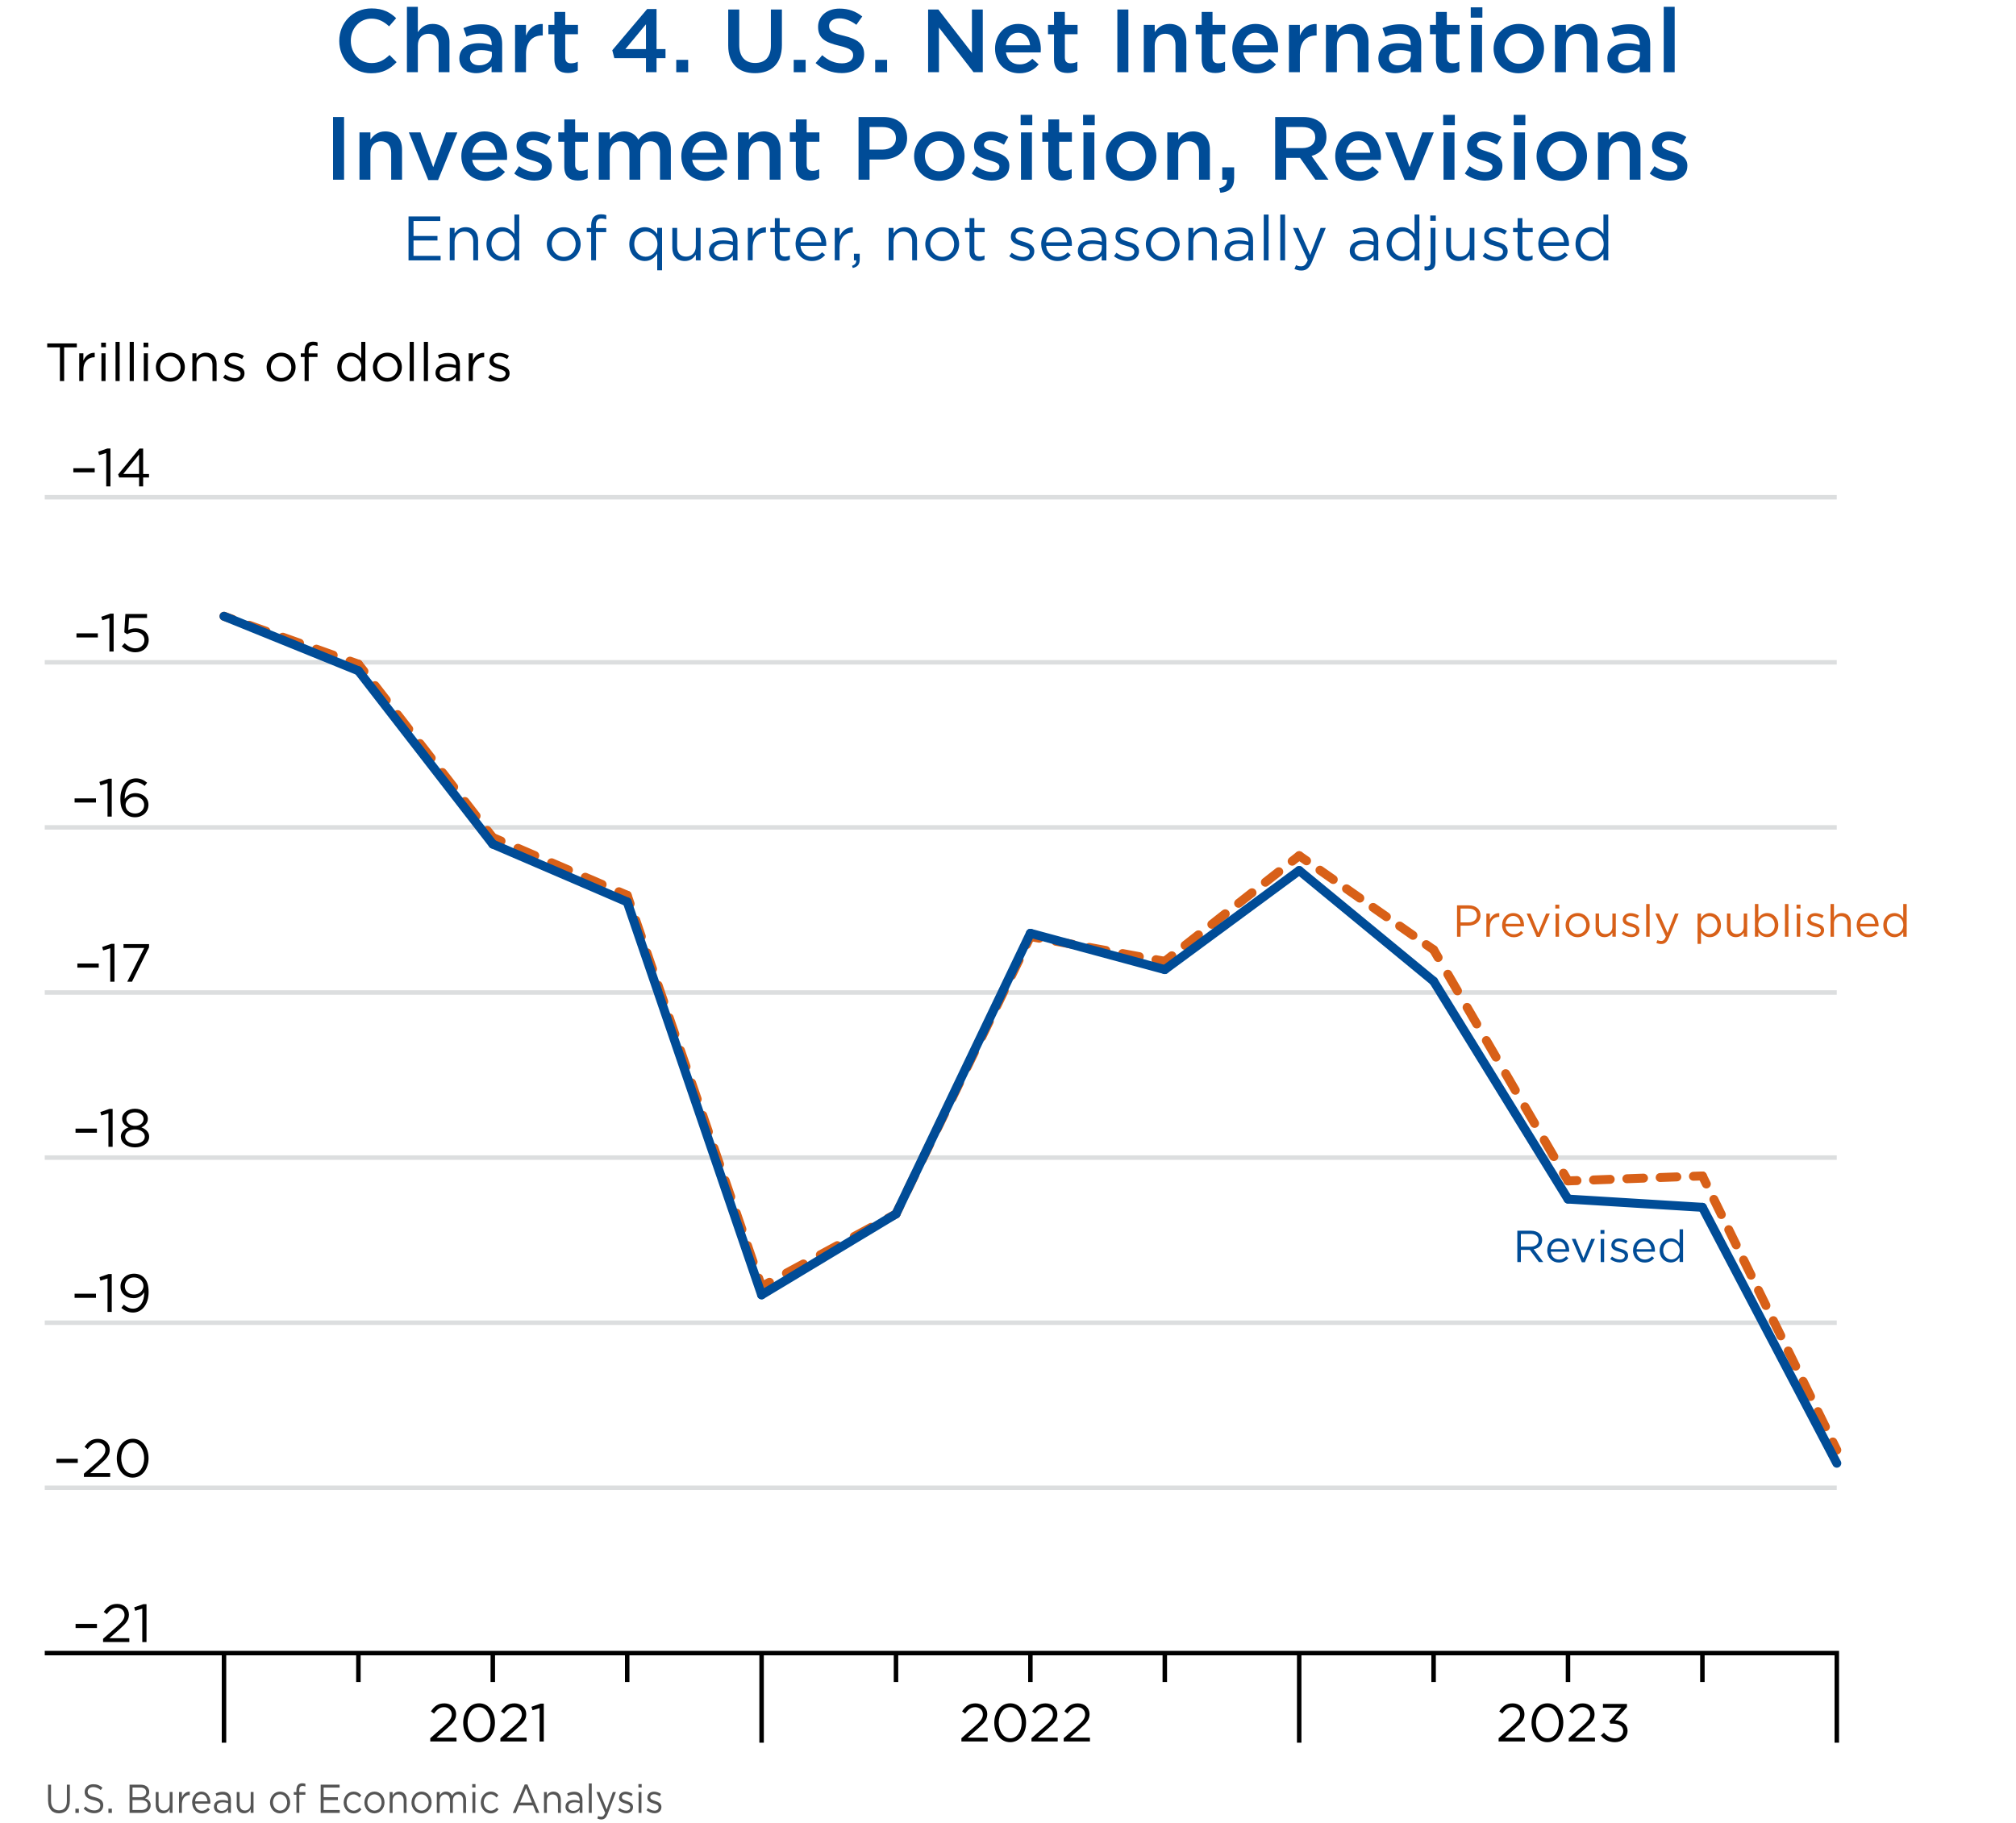 <?xml version="1.0" encoding="UTF-8"?>
<svg xmlns="http://www.w3.org/2000/svg" viewBox="0 0 450 407">
  <defs>
    <style>
      .cls-1 {
        stroke-dasharray: 0 0 4.28 4.28;
      }

      .cls-1, .cls-2, .cls-3, .cls-4, .cls-5, .cls-6, .cls-7, .cls-8, .cls-9, .cls-10, .cls-11, .cls-12, .cls-13, .cls-14, .cls-15, .cls-16 {
        fill: none;
        stroke-miterlimit: 10;
      }

      .cls-1, .cls-2, .cls-3, .cls-4, .cls-5, .cls-6, .cls-8, .cls-10, .cls-11, .cls-12, .cls-13, .cls-14, .cls-15 {
        stroke: #d86018;
      }

      .cls-1, .cls-2, .cls-3, .cls-4, .cls-5, .cls-6, .cls-8, .cls-10, .cls-11, .cls-12, .cls-13, .cls-14, .cls-15, .cls-16 {
        stroke-linecap: round;
        stroke-width: 2px;
      }

      .cls-2 {
        stroke-dasharray: 0 0 3.84 3.84;
      }

      .cls-3 {
        stroke-dasharray: 0 0 3.81 3.81;
      }

      .cls-17 {
        fill: #d86018;
      }

      .cls-17, .cls-18, .cls-19, .cls-20 {
        stroke-width: 0px;
      }

      .cls-18 {
        fill: #000;
      }

      .cls-4 {
        stroke-dasharray: 0 0 4.3 4.3;
      }

      .cls-5 {
        stroke-dasharray: 0 0 4.09 4.09;
      }

      .cls-6 {
        stroke-dasharray: 0 0 3.77 3.77;
      }

      .cls-7 {
        stroke: #000;
      }

      .cls-8 {
        stroke-dasharray: 0 0 3.79 3.79;
      }

      .cls-9 {
        stroke: #dcdedf;
      }

      .cls-10 {
        stroke-dasharray: 0 0 3.62 3.62;
      }

      .cls-19 {
        fill: #004c97;
      }

      .cls-20 {
        fill: #555;
      }

      .cls-11 {
        stroke-dasharray: 0 0 3.8 3.8;
      }

      .cls-12 {
        stroke-dasharray: 0 0 3.98 3.98;
      }

      .cls-14 {
        stroke-dasharray: 0 0 4.09 4.09;
      }

      .cls-15 {
        stroke-dasharray: 0 0 3.72 3.72;
      }

      .cls-16 {
        stroke: #004c97;
      }
    </style>
  </defs>
  <g id="grid_lines" data-name="grid lines">
    <g>
      <line class="cls-9" x1="9.99" y1="332.14" x2="409.99" y2="332.14"/>
      <line class="cls-9" x1="9.99" y1="295.29" x2="409.99" y2="295.29"/>
      <line class="cls-9" x1="9.99" y1="258.43" x2="409.99" y2="258.43"/>
      <line class="cls-9" x1="9.99" y1="221.57" x2="409.99" y2="221.57"/>
      <line class="cls-9" x1="9.99" y1="184.71" x2="409.99" y2="184.71"/>
      <line class="cls-9" x1="9.99" y1="147.86" x2="409.99" y2="147.86"/>
      <line class="cls-9" x1="9.99" y1="111" x2="409.99" y2="111"/>
    </g>
  </g>
  <g id="bars_lines" data-name="bars/lines">
    <g>
      <g>
        <line class="cls-13" x1="80" y1="148.27" x2="78.12" y2="147.6"/>
        <line class="cls-12" x1="74.37" y1="146.26" x2="53.76" y2="138.92"/>
        <line class="cls-13" x1="51.88" y1="138.25" x2="50" y2="137.58"/>
      </g>
      <g>
        <line class="cls-13" x1="110" y1="186.97" x2="108.77" y2="185.39"/>
        <line class="cls-5" x1="106.27" y1="182.16" x2="82.48" y2="151.47"/>
        <line class="cls-13" x1="81.23" y1="149.85" x2="80" y2="148.27"/>
      </g>
      <g>
        <line class="cls-13" x1="140" y1="199.87" x2="138.16" y2="199.08"/>
        <line class="cls-14" x1="134.4" y1="197.46" x2="113.72" y2="188.57"/>
        <line class="cls-13" x1="111.84" y1="187.76" x2="110" y2="186.97"/>
      </g>
      <g>
        <line class="cls-13" x1="170" y1="287.22" x2="169.35" y2="285.33"/>
        <line class="cls-2" x1="168.1" y1="281.7" x2="141.27" y2="203.58"/>
        <line class="cls-13" x1="140.65" y1="201.76" x2="140" y2="199.87"/>
      </g>
      <g>
        <line class="cls-13" x1="200" y1="271.01" x2="198.24" y2="271.96"/>
        <line class="cls-4" x1="194.46" y1="274" x2="173.65" y2="285.25"/>
        <line class="cls-13" x1="171.76" y1="286.27" x2="170" y2="287.22"/>
      </g>
      <g>
        <line class="cls-13" x1="230" y1="209.09" x2="229.13" y2="210.89"/>
        <line class="cls-3" x1="227.47" y1="214.32" x2="201.7" y2="267.49"/>
        <line class="cls-13" x1="200.87" y1="269.21" x2="200" y2="271.01"/>
      </g>
      <g>
        <line class="cls-13" x1="260" y1="214.61" x2="258.03" y2="214.25"/>
        <line class="cls-8" x1="254.31" y1="213.57" x2="233.83" y2="209.79"/>
        <line class="cls-13" x1="231.97" y1="209.45" x2="230" y2="209.09"/>
      </g>
      <g>
        <line class="cls-13" x1="290" y1="191.03" x2="288.43" y2="192.26"/>
        <line class="cls-11" x1="285.44" y1="194.61" x2="263.06" y2="212.2"/>
        <line class="cls-13" x1="261.57" y1="213.38" x2="260" y2="214.61"/>
      </g>
      <g>
        <line class="cls-13" x1="320" y1="212.03" x2="318.36" y2="210.89"/>
        <line class="cls-10" x1="315.39" y1="208.81" x2="293.12" y2="193.21"/>
        <line class="cls-13" x1="291.64" y1="192.17" x2="290" y2="191.03"/>
      </g>
      <g>
        <line class="cls-13" x1="350" y1="263.63" x2="348.99" y2="261.91"/>
        <line class="cls-1" x1="346.84" y1="258.2" x2="322.08" y2="215.61"/>
        <line class="cls-13" x1="321.01" y1="213.76" x2="320" y2="212.03"/>
      </g>
      <g>
        <line class="cls-13" x1="380" y1="262.53" x2="378" y2="262.6"/>
        <line class="cls-15" x1="374.29" y1="262.74" x2="353.86" y2="263.49"/>
        <line class="cls-13" x1="352" y1="263.56" x2="350" y2="263.63"/>
      </g>
      <g>
        <line class="cls-13" x1="410" y1="323.71" x2="409.12" y2="321.92"/>
        <line class="cls-6" x1="407.46" y1="318.53" x2="381.71" y2="266.02"/>
        <line class="cls-13" x1="380.88" y1="264.32" x2="380" y2="262.53"/>
      </g>
    </g>
    <g>
      <line class="cls-16" x1="80" y1="149.75" x2="50" y2="137.58"/>
      <line class="cls-16" x1="110" y1="188.45" x2="80" y2="149.75"/>
      <line class="cls-16" x1="140" y1="201.35" x2="110" y2="188.45"/>
      <line class="cls-16" x1="170" y1="289.07" x2="140" y2="201.35"/>
      <line class="cls-16" x1="200" y1="271.01" x2="170" y2="289.07"/>
      <line class="cls-16" x1="230" y1="208.35" x2="200" y2="271.01"/>
      <line class="cls-16" x1="260" y1="216.46" x2="230" y2="208.35"/>
      <line class="cls-16" x1="290" y1="194.34" x2="260" y2="216.46"/>
      <line class="cls-16" x1="320" y1="219.04" x2="290" y2="194.34"/>
      <line class="cls-16" x1="350" y1="267.69" x2="320" y2="219.04"/>
      <line class="cls-16" x1="380" y1="269.53" x2="350" y2="267.69"/>
      <line class="cls-16" x1="410" y1="326.66" x2="380" y2="269.53"/>
    </g>
  </g>
  <g id="Axis_text" data-name="Axis text">
    <g>
      <g>
        <path class="cls-18" d="M16.87,362.53h4.77v.92h-4.77v-.92Z"/>
        <path class="cls-18" d="M23,365.86l3.05-2.69c1.28-1.15,1.75-1.8,1.75-2.64,0-.98-.78-1.61-1.69-1.61-.96,0-1.58.5-2.25,1.44l-.7-.5c.76-1.13,1.55-1.79,3.02-1.79s2.6,1.01,2.6,2.38v.02c0,1.22-.65,1.98-2.12,3.26l-2.24,1.99h4.45v.86h-5.86v-.73Z"/>
        <path class="cls-18" d="M31.76,359.12l-1.58.49-.23-.77,2.05-.71h.7v8.46h-.94v-7.47Z"/>
      </g>
      <g>
        <path class="cls-18" d="M12.59,325.67h4.77v.92h-4.77v-.92Z"/>
        <path class="cls-18" d="M18.72,329.01l3.05-2.69c1.28-1.15,1.75-1.8,1.75-2.64,0-.98-.78-1.61-1.69-1.61-.96,0-1.58.5-2.25,1.44l-.7-.5c.76-1.13,1.55-1.79,3.02-1.79s2.6,1.01,2.6,2.38v.02c0,1.22-.65,1.98-2.12,3.26l-2.24,1.99h4.45v.86h-5.86v-.73Z"/>
        <path class="cls-18" d="M26.07,325.56v-.02c0-2.35,1.4-4.34,3.56-4.34s3.53,1.97,3.53,4.32v.02c0,2.35-1.39,4.34-3.55,4.34s-3.54-1.97-3.54-4.32ZM32.18,325.56v-.02c0-1.83-1.01-3.48-2.57-3.48s-2.55,1.61-2.55,3.45v.02c0,1.83,1.01,3.48,2.58,3.48s2.54-1.62,2.54-3.45Z"/>
      </g>
      <g>
        <path class="cls-18" d="M16.65,288.82h4.77v.92h-4.77v-.92Z"/>
        <path class="cls-18" d="M24,285.41l-1.58.49-.23-.77,2.05-.71h.7v8.46h-.94v-7.47Z"/>
        <path class="cls-18" d="M32.2,288.66v-.17c-.53.82-1.3,1.33-2.37,1.33-1.73,0-2.93-1.09-2.93-2.6v-.02c0-1.6,1.24-2.85,3.02-2.85.96,0,1.67.32,2.21.86.64.64,1.04,1.57,1.04,3.25v.02c0,2.66-1.42,4.54-3.49,4.54-1.09,0-1.88-.44-2.59-1.03l.55-.73c.68.6,1.32.9,2.06.9,1.62,0,2.49-1.69,2.49-3.5ZM32.02,287.11v-.02c0-1.07-.88-1.91-2.13-1.91s-2.02.92-2.02,1.97v.02c0,1.07.84,1.83,2.06,1.83s2.09-.94,2.09-1.89Z"/>
      </g>
      <g>
        <path class="cls-18" d="M16.86,251.96h4.77v.92h-4.77v-.92Z"/>
        <path class="cls-18" d="M24.2,248.55l-1.58.49-.23-.77,2.05-.71h.7v8.46h-.94v-7.47Z"/>
        <path class="cls-18" d="M26.97,253.77v-.02c0-1,.72-1.7,1.73-2.06-.78-.36-1.44-.96-1.44-1.93v-.02c0-1.29,1.33-2.22,2.87-2.22s2.87.92,2.87,2.22v.02c0,.97-.66,1.57-1.44,1.93,1,.37,1.73,1.06,1.73,2.05v.02c0,1.43-1.37,2.39-3.15,2.39s-3.15-.97-3.15-2.38ZM32.32,253.75v-.02c0-.94-.97-1.59-2.19-1.59s-2.19.66-2.19,1.59v.02c0,.85.82,1.57,2.19,1.57s2.19-.72,2.19-1.57ZM32.05,249.81v-.02c0-.83-.83-1.45-1.92-1.45s-1.92.61-1.92,1.45v.02c0,.91.85,1.54,1.92,1.54s1.92-.62,1.92-1.54Z"/>
      </g>
      <g>
        <path class="cls-18" d="M17.27,215.1h4.77v.92h-4.77v-.92Z"/>
        <path class="cls-18" d="M24.61,211.7l-1.58.49-.23-.77,2.05-.71h.7v8.46h-.94v-7.47Z"/>
        <path class="cls-18" d="M32.19,211.63h-4.62v-.86h5.7v.71l-3.81,7.69h-1.06l3.79-7.53Z"/>
      </g>
      <g>
        <path class="cls-18" d="M16.65,178.24h4.77v.92h-4.77v-.92Z"/>
        <path class="cls-18" d="M24,174.84l-1.58.49-.23-.77,2.05-.71h.7v8.46h-.94v-7.47Z"/>
        <path class="cls-18" d="M27.93,181.6c-.67-.67-1.06-1.54-1.06-3.25v-.02c0-2.55,1.3-4.56,3.49-4.56,1.01,0,1.75.36,2.48.96l-.55.73c-.62-.53-1.21-.83-1.98-.83-1.62,0-2.47,1.7-2.47,3.6v.12c.55-.8,1.31-1.29,2.4-1.29,1.56,0,2.9,1.01,2.9,2.58v.02c0,1.62-1.31,2.79-3.01,2.79-.92,0-1.68-.32-2.21-.85ZM32.18,179.7v-.02c0-1.03-.84-1.8-2.05-1.8s-2.1.9-2.1,1.83v.02c0,1.07.89,1.88,2.12,1.88s2.03-.85,2.03-1.92Z"/>
      </g>
      <g>
        <path class="cls-18" d="M17.07,141.39h4.77v.92h-4.77v-.92Z"/>
        <path class="cls-18" d="M24.42,137.98l-1.58.49-.23-.77,2.05-.71h.7v8.46h-.94v-7.47Z"/>
        <path class="cls-18" d="M27.2,144.27l.62-.68c.73.71,1.54,1.15,2.39,1.15,1.2,0,2.03-.79,2.03-1.86v-.02c0-1.04-.86-1.76-2.09-1.76-.71,0-1.27.22-1.76.48l-.64-.42.24-4.09h4.83v.88h-4.01l-.18,2.69c.49-.22.96-.37,1.66-.37,1.63,0,2.9.97,2.9,2.57v.02c0,1.64-1.25,2.76-3,2.76-1.2,0-2.24-.58-3-1.33Z"/>
      </g>
      <g>
        <path class="cls-18" d="M16.37,104.53h4.77v.92h-4.77v-.92Z"/>
        <path class="cls-18" d="M23.71,101.12l-1.58.49-.23-.77,2.05-.71h.7v8.46h-.94v-7.47Z"/>
        <path class="cls-18" d="M31.04,106.6h-4.43l-.24-.68,4.75-5.78h.83v5.67h1.31v.79h-1.31v1.99h-.91v-1.99ZM31.04,105.81v-4.33l-3.53,4.33h3.53Z"/>
      </g>
    </g>
    <line class="cls-7" x1="50" y1="369.05" x2="50" y2="389.05"/>
    <line class="cls-7" x1="80" y1="369.05" x2="80" y2="375.5"/>
    <line class="cls-7" x1="110" y1="369.05" x2="110" y2="375.5"/>
    <line class="cls-7" x1="140" y1="369.05" x2="140" y2="375.5"/>
    <line class="cls-7" x1="170" y1="369.05" x2="170" y2="389.05"/>
    <line class="cls-7" x1="200" y1="369.05" x2="200" y2="375.5"/>
    <line class="cls-7" x1="230" y1="369.05" x2="230" y2="375.5"/>
    <line class="cls-7" x1="260" y1="369.05" x2="260" y2="375.5"/>
    <line class="cls-7" x1="290" y1="369.05" x2="290" y2="389.05"/>
    <line class="cls-7" x1="320" y1="369.05" x2="320" y2="375.5"/>
    <line class="cls-7" x1="350" y1="369.05" x2="350" y2="375.5"/>
    <line class="cls-7" x1="380" y1="369.05" x2="380" y2="375.5"/>
    <polyline class="cls-7" points="9.99 369.05 409.99 369.05 410 369.05 410 389.05"/>
    <g>
      <g>
        <path class="cls-18" d="M334.5,388.06l3.05-2.69c1.28-1.15,1.75-1.8,1.75-2.64,0-.98-.78-1.61-1.69-1.61-.96,0-1.58.5-2.25,1.44l-.7-.5c.76-1.13,1.55-1.79,3.02-1.79s2.6,1.01,2.6,2.38v.02c0,1.22-.65,1.98-2.12,3.26l-2.24,1.99h4.45v.86h-5.86v-.73Z"/>
        <path class="cls-18" d="M341.86,384.62v-.02c0-2.35,1.4-4.34,3.56-4.34s3.53,1.97,3.53,4.32v.02c0,2.35-1.39,4.34-3.55,4.34s-3.54-1.97-3.54-4.32ZM347.96,384.62v-.02c0-1.83-1.01-3.48-2.57-3.48s-2.55,1.61-2.55,3.45v.02c0,1.83,1.01,3.48,2.58,3.48s2.54-1.62,2.54-3.45Z"/>
        <path class="cls-18" d="M350.15,388.06l3.05-2.69c1.28-1.15,1.75-1.8,1.75-2.64,0-.98-.78-1.61-1.69-1.61-.96,0-1.58.5-2.25,1.44l-.7-.5c.76-1.13,1.55-1.79,3.02-1.79s2.6,1.01,2.6,2.38v.02c0,1.22-.65,1.98-2.12,3.26l-2.24,1.99h4.45v.86h-5.86v-.73Z"/>
        <path class="cls-18" d="M357.36,387.43l.68-.61c.65.79,1.43,1.25,2.46,1.25s1.83-.65,1.83-1.63v-.02c0-1.04-.97-1.62-2.35-1.62h-.54l-.19-.56,2.65-2.99h-4.1v-.85h5.36v.7l-2.64,2.93c1.46.12,2.77.83,2.77,2.36v.02c0,1.5-1.25,2.53-2.81,2.53-1.4,0-2.45-.61-3.13-1.5Z"/>
      </g>
      <g>
        <path class="cls-18" d="M214.59,388.06l3.05-2.69c1.28-1.15,1.75-1.8,1.75-2.64,0-.98-.78-1.61-1.69-1.61-.96,0-1.58.5-2.25,1.44l-.7-.5c.76-1.13,1.55-1.79,3.02-1.79s2.6,1.01,2.6,2.38v.02c0,1.22-.65,1.98-2.12,3.26l-2.24,1.99h4.45v.86h-5.86v-.73Z"/>
        <path class="cls-18" d="M221.94,384.62v-.02c0-2.35,1.4-4.34,3.56-4.34s3.53,1.97,3.53,4.32v.02c0,2.35-1.39,4.34-3.55,4.34s-3.54-1.97-3.54-4.32ZM228.05,384.62v-.02c0-1.83-1.01-3.48-2.57-3.48s-2.55,1.61-2.55,3.45v.02c0,1.83,1.01,3.48,2.58,3.48s2.54-1.62,2.54-3.45Z"/>
        <path class="cls-18" d="M230.23,388.06l3.05-2.69c1.28-1.15,1.75-1.8,1.75-2.64,0-.98-.78-1.61-1.69-1.61-.96,0-1.58.5-2.25,1.44l-.7-.5c.76-1.13,1.55-1.79,3.02-1.79s2.6,1.01,2.6,2.38v.02c0,1.22-.65,1.98-2.12,3.26l-2.24,1.99h4.45v.86h-5.86v-.73Z"/>
        <path class="cls-18" d="M237.42,388.06l3.05-2.69c1.28-1.15,1.75-1.8,1.75-2.64,0-.98-.78-1.61-1.69-1.61-.96,0-1.58.5-2.25,1.44l-.7-.5c.76-1.13,1.55-1.79,3.02-1.79s2.6,1.01,2.6,2.38v.02c0,1.22-.65,1.98-2.12,3.26l-2.24,1.99h4.45v.86h-5.86v-.73Z"/>
      </g>
      <g>
        <path class="cls-18" d="M96.03,388.06l3.05-2.69c1.28-1.15,1.75-1.8,1.75-2.64,0-.98-.78-1.61-1.69-1.61-.96,0-1.58.5-2.25,1.44l-.7-.5c.76-1.13,1.55-1.79,3.02-1.79s2.6,1.01,2.6,2.38v.02c0,1.22-.65,1.98-2.12,3.26l-2.24,1.99h4.45v.86h-5.86v-.73Z"/>
        <path class="cls-18" d="M103.39,384.62v-.02c0-2.35,1.4-4.34,3.56-4.34s3.53,1.97,3.53,4.32v.02c0,2.35-1.39,4.34-3.55,4.34s-3.54-1.97-3.54-4.32ZM109.49,384.62v-.02c0-1.83-1.01-3.48-2.57-3.48s-2.55,1.61-2.55,3.45v.02c0,1.83,1.01,3.48,2.58,3.48s2.54-1.62,2.54-3.45Z"/>
        <path class="cls-18" d="M111.68,388.06l3.05-2.69c1.28-1.15,1.75-1.8,1.75-2.64,0-.98-.78-1.61-1.69-1.61-.96,0-1.58.5-2.25,1.44l-.7-.5c.76-1.13,1.55-1.79,3.02-1.79s2.6,1.01,2.6,2.38v.02c0,1.22-.65,1.98-2.12,3.26l-2.24,1.99h4.45v.86h-5.86v-.73Z"/>
        <path class="cls-18" d="M120.44,381.32l-1.58.49-.23-.77,2.05-.71h.7v8.46h-.94v-7.47Z"/>
      </g>
    </g>
  </g>
  <g id="Legend">
    <g>
      <path class="cls-17" d="M325.23,202.12h2.62c1.58,0,2.62.84,2.62,2.22v.02c0,1.51-1.26,2.29-2.75,2.29h-1.7v2.47h-.79v-7ZM327.75,205.92c1.16,0,1.92-.62,1.92-1.54v-.02c0-1-.75-1.52-1.88-1.52h-1.77v3.08h1.73Z"/>
      <path class="cls-17" d="M331.78,203.95h.77v1.35c.38-.86,1.13-1.48,2.11-1.44v.83h-.06c-1.13,0-2.05.81-2.05,2.37v2.06h-.77v-5.17Z"/>
      <path class="cls-17" d="M335.29,206.55v-.02c0-1.49,1.05-2.69,2.48-2.69,1.53,0,2.41,1.22,2.41,2.73,0,.1,0,.16-.01.25h-4.1c.11,1.12.9,1.75,1.82,1.75.71,0,1.21-.29,1.63-.73l.48.43c-.52.58-1.15.97-2.13.97-1.42,0-2.58-1.09-2.58-2.69ZM339.4,206.24c-.08-.94-.62-1.76-1.65-1.76-.9,0-1.58.75-1.68,1.76h3.33Z"/>
      <path class="cls-17" d="M340.77,203.95h.85l1.74,4.29,1.75-4.29h.83l-2.25,5.21h-.68l-2.24-5.21Z"/>
      <path class="cls-17" d="M347.17,201.97h.88v.85h-.88v-.85ZM347.22,203.95h.77v5.17h-.77v-5.17Z"/>
      <path class="cls-17" d="M349.46,206.55v-.02c0-1.46,1.14-2.7,2.7-2.7s2.69,1.22,2.69,2.68v.02c0,1.46-1.15,2.7-2.71,2.7s-2.68-1.22-2.68-2.68ZM354.06,206.55v-.02c0-1.11-.83-2.02-1.92-2.02s-1.89.91-1.89,2v.02c0,1.11.82,2.01,1.91,2.01s1.9-.9,1.9-1.99Z"/>
      <path class="cls-17" d="M356.16,207.15v-3.21h.77v3.02c0,.96.52,1.56,1.43,1.56s1.55-.65,1.55-1.62v-2.96h.76v5.17h-.76v-.9c-.35.56-.88,1.01-1.77,1.01-1.25,0-1.98-.84-1.98-2.07Z"/>
      <path class="cls-17" d="M361.97,208.45l.39-.55c.56.42,1.18.66,1.79.66s1.07-.32,1.07-.82v-.02c0-.52-.61-.72-1.29-.91-.81-.23-1.71-.51-1.71-1.46v-.02c0-.89.74-1.48,1.76-1.48.63,0,1.33.22,1.86.57l-.35.58c-.48-.31-1.03-.5-1.53-.5-.61,0-1,.32-1,.75v.02c0,.49.64.68,1.33.89.8.24,1.66.55,1.66,1.48v.02c0,.98-.81,1.55-1.84,1.55-.74,0-1.56-.29-2.14-.76Z"/>
      <path class="cls-17" d="M367.45,201.82h.77v7.3h-.77v-7.3Z"/>
      <path class="cls-17" d="M373.88,203.95h.82l-2.17,5.34c-.44,1.07-.94,1.46-1.72,1.46-.43,0-.75-.09-1.1-.26l.26-.61c.25.13.48.19.81.19.46,0,.75-.24,1.06-.97l-2.35-5.15h.85l1.88,4.31,1.66-4.31Z"/>
      <path class="cls-17" d="M378.92,203.95h.77v1.04c.42-.62,1.03-1.15,1.98-1.15,1.24,0,2.47.98,2.47,2.68v.02c0,1.69-1.22,2.69-2.47,2.69-.96,0-1.58-.52-1.98-1.1v2.59h-.77v-6.77ZM383.35,206.55v-.02c0-1.22-.84-2-1.82-2s-1.87.81-1.87,1.99v.02c0,1.2.91,2,1.87,2s1.82-.74,1.82-1.99Z"/>
      <path class="cls-17" d="M385.48,207.15v-3.21h.77v3.02c0,.96.52,1.56,1.43,1.56s1.55-.65,1.55-1.62v-2.96h.76v5.17h-.76v-.9c-.35.56-.88,1.01-1.77,1.01-1.25,0-1.98-.84-1.98-2.07Z"/>
      <path class="cls-17" d="M392.49,208.12v.99h-.77v-7.3h.77v3.17c.42-.62,1.03-1.15,1.98-1.15,1.24,0,2.47.98,2.47,2.68v.02c0,1.69-1.22,2.69-2.47,2.69-.96,0-1.58-.52-1.98-1.1ZM396.15,206.55v-.02c0-1.22-.84-2-1.82-2s-1.87.81-1.87,1.99v.02c0,1.2.91,2,1.87,2s1.82-.74,1.82-1.99Z"/>
      <path class="cls-17" d="M398.43,201.82h.77v7.3h-.77v-7.3Z"/>
      <path class="cls-17" d="M401.01,201.97h.88v.85h-.88v-.85ZM401.06,203.95h.77v5.17h-.77v-5.17Z"/>
      <path class="cls-17" d="M403.19,208.45l.39-.55c.56.42,1.18.66,1.79.66s1.07-.32,1.07-.82v-.02c0-.52-.61-.72-1.29-.91-.81-.23-1.71-.51-1.71-1.46v-.02c0-.89.74-1.48,1.76-1.48.63,0,1.33.22,1.86.57l-.35.58c-.48-.31-1.03-.5-1.53-.5-.61,0-1,.32-1,.75v.02c0,.49.64.68,1.33.89.8.24,1.66.55,1.66,1.48v.02c0,.98-.81,1.55-1.84,1.55-.74,0-1.56-.29-2.14-.76Z"/>
      <path class="cls-17" d="M408.6,201.82h.77v3.03c.34-.56.88-1.01,1.77-1.01,1.25,0,1.98.84,1.98,2.07v3.21h-.77v-3.02c0-.96-.52-1.56-1.43-1.56s-1.55.65-1.55,1.62v2.96h-.77v-7.3Z"/>
      <path class="cls-17" d="M414.44,206.55v-.02c0-1.49,1.05-2.69,2.48-2.69,1.53,0,2.41,1.22,2.41,2.73,0,.1,0,.16-.01.25h-4.1c.11,1.12.9,1.75,1.82,1.75.71,0,1.21-.29,1.63-.73l.48.43c-.52.58-1.15.97-2.13.97-1.42,0-2.58-1.09-2.58-2.69ZM418.55,206.24c-.08-.94-.62-1.76-1.65-1.76-.9,0-1.58.75-1.68,1.76h3.33Z"/>
      <path class="cls-17" d="M420.38,206.55v-.02c0-1.69,1.23-2.69,2.47-2.69.96,0,1.58.52,1.98,1.1v-3.12h.77v7.3h-.77v-1.04c-.42.62-1.03,1.15-1.98,1.15-1.24,0-2.47-.98-2.47-2.68ZM424.85,206.53v-.02c0-1.19-.91-1.99-1.87-1.99s-1.82.74-1.82,1.99v.02c0,1.22.84,2,1.82,2s1.87-.81,1.87-2Z"/>
    </g>
    <g>
      <path class="cls-19" d="M338.69,274.75h3.01c.86,0,1.55.26,1.99.7.34.34.54.83.54,1.38v.02c0,1.16-.8,1.84-1.9,2.04l2.15,2.86h-.97l-2.03-2.72h-2v2.72h-.79v-7ZM341.63,278.32c1.05,0,1.8-.54,1.8-1.44v-.02c0-.86-.66-1.38-1.79-1.38h-2.16v2.84h2.15Z"/>
      <path class="cls-19" d="M345.37,279.17v-.02c0-1.49,1.05-2.69,2.48-2.69,1.53,0,2.41,1.22,2.41,2.73,0,.1,0,.16-.01.25h-4.1c.11,1.12.9,1.75,1.82,1.75.71,0,1.21-.29,1.63-.73l.48.43c-.52.58-1.15.97-2.13.97-1.42,0-2.58-1.09-2.58-2.69ZM349.48,278.88c-.08-.94-.62-1.76-1.65-1.76-.9,0-1.58.75-1.68,1.76h3.33Z"/>
      <path class="cls-19" d="M350.85,276.58h.85l1.74,4.29,1.75-4.29h.83l-2.25,5.21h-.68l-2.24-5.21Z"/>
      <path class="cls-19" d="M357.25,274.6h.88v.85h-.88v-.85ZM357.3,276.58h.77v5.17h-.77v-5.17Z"/>
      <path class="cls-19" d="M359.43,281.08l.39-.55c.56.42,1.18.66,1.79.66s1.07-.32,1.07-.82v-.02c0-.52-.61-.72-1.29-.91-.81-.23-1.71-.51-1.71-1.46v-.02c0-.89.74-1.48,1.76-1.48.63,0,1.33.22,1.86.57l-.35.58c-.48-.31-1.03-.5-1.53-.5-.61,0-1,.32-1,.75v.02c0,.49.64.68,1.33.89.8.24,1.66.55,1.66,1.48v.02c0,.98-.81,1.55-1.84,1.55-.74,0-1.56-.29-2.14-.76Z"/>
      <path class="cls-19" d="M364.52,279.17v-.02c0-1.49,1.05-2.69,2.48-2.69,1.53,0,2.41,1.22,2.41,2.73,0,.1,0,.16-.01.25h-4.1c.11,1.12.9,1.75,1.82,1.75.71,0,1.21-.29,1.63-.73l.48.43c-.52.58-1.15.97-2.13.97-1.42,0-2.58-1.09-2.58-2.69ZM368.63,278.88c-.08-.94-.62-1.76-1.65-1.76-.9,0-1.58.75-1.68,1.76h3.33Z"/>
      <path class="cls-19" d="M370.46,279.17v-.02c0-1.69,1.23-2.69,2.47-2.69.96,0,1.58.52,1.98,1.1v-3.12h.77v7.3h-.77v-1.04c-.42.62-1.03,1.15-1.98,1.15-1.24,0-2.47-.98-2.47-2.68ZM374.94,279.17v-.02c0-1.19-.91-1.99-1.87-1.99s-1.82.74-1.82,1.99v.02c0,1.22.84,2,1.82,2s1.87-.81,1.87-2Z"/>
    </g>
  </g>
  <g id="Title_and_byline" data-name="Title and byline">
    <g>
      <path class="cls-19" d="M75.73,9.16v-.04c0-3.98,2.98-7.24,7.2-7.24,2.6,0,4.16.9,5.5,2.18l-1.58,1.82c-1.14-1.04-2.32-1.72-3.94-1.72-2.64,0-4.6,2.18-4.6,4.92v.04c0,2.74,1.94,4.96,4.62,4.96,1.72,0,2.82-.68,4.02-1.8l1.58,1.6c-1.46,1.52-3.06,2.48-5.68,2.48-4.1,0-7.12-3.18-7.12-7.2Z"/>
      <path class="cls-19" d="M90.83,1.52h2.44v5.66c.68-.98,1.66-1.84,3.3-1.84,2.38,0,3.76,1.6,3.76,4.04v6.74h-2.42v-6c0-1.64-.82-2.58-2.26-2.58s-2.38.98-2.38,2.62v5.96h-2.44V1.52Z"/>
      <path class="cls-19" d="M102.53,13.08v-.04c0-2.28,1.8-3.4,4.38-3.4,1.18,0,2.02.18,2.84.44v-.26c0-1.5-.92-2.3-2.62-2.3-1.18,0-2.06.26-3.02.66l-.66-1.9c1.18-.52,2.32-.86,4-.86,1.58,0,2.76.42,3.5,1.18.78.76,1.14,1.88,1.14,3.26v6.26h-2.36v-1.32c-.72.86-1.82,1.54-3.44,1.54-1.98,0-3.76-1.14-3.76-3.26ZM109.79,12.32v-.72c-.62-.24-1.44-.42-2.4-.42-1.56,0-2.48.66-2.48,1.76v.04c0,1.02.9,1.6,2.06,1.6,1.6,0,2.82-.92,2.82-2.26Z"/>
      <path class="cls-19" d="M114.97,5.56h2.44v2.38c.66-1.58,1.88-2.66,3.74-2.58v2.56h-.14c-2.12,0-3.6,1.38-3.6,4.18v4.02h-2.44V5.56Z"/>
      <path class="cls-19" d="M123.75,13.2v-5.56h-1.34v-2.08h1.34v-2.9h2.42v2.9h2.84v2.08h-2.84v5.18c0,.94.48,1.32,1.3,1.32.54,0,1.02-.12,1.5-.36v1.98c-.6.34-1.26.54-2.18.54-1.78,0-3.04-.78-3.04-3.1Z"/>
      <path class="cls-19" d="M144.19,12.98h-7.06l-.46-1.76,7.78-9.2h2.1v8.94h2v2.02h-2v3.14h-2.36v-3.14ZM144.19,10.96v-5.54l-4.6,5.54h4.6Z"/>
      <path class="cls-19" d="M150.95,13.36h2.66v2.76h-2.66v-2.76Z"/>
      <path class="cls-19" d="M162.55,10.18V2.12h2.46v7.96c0,2.6,1.34,3.98,3.54,3.98s3.52-1.3,3.52-3.88V2.12h2.46v7.94c0,4.18-2.36,6.28-6.02,6.28s-5.96-2.1-5.96-6.16Z"/>
      <path class="cls-19" d="M177.17,13.36h2.66v2.76h-2.66v-2.76Z"/>
      <path class="cls-19" d="M182.05,14.08l1.48-1.76c1.34,1.16,2.7,1.82,4.42,1.82,1.52,0,2.48-.72,2.48-1.76v-.04c0-1-.56-1.54-3.16-2.14-2.98-.72-4.66-1.6-4.66-4.18v-.04c0-2.4,2-4.06,4.78-4.06,2.04,0,3.66.62,5.08,1.76l-1.32,1.86c-1.26-.94-2.52-1.44-3.8-1.44-1.44,0-2.28.74-2.28,1.66v.04c0,1.08.64,1.56,3.34,2.2,2.96.72,4.48,1.78,4.48,4.1v.04c0,2.62-2.06,4.18-5,4.18-2.14,0-4.16-.74-5.84-2.24Z"/>
      <path class="cls-19" d="M195.35,13.36h2.66v2.76h-2.66v-2.76Z"/>
      <path class="cls-19" d="M207.17,2.12h2.28l7.5,9.68V2.12h2.42v14h-2.06l-7.72-9.96v9.96h-2.42V2.12Z"/>
      <path class="cls-19" d="M222.11,10.88v-.04c0-3.02,2.14-5.5,5.16-5.5,3.36,0,5.06,2.64,5.06,5.68,0,.22-.02.44-.04.68h-7.76c.26,1.72,1.48,2.68,3.04,2.68,1.18,0,2.02-.44,2.86-1.26l1.42,1.26c-1,1.2-2.38,1.98-4.32,1.98-3.06,0-5.42-2.22-5.42-5.48ZM229.93,10.1c-.16-1.56-1.08-2.78-2.68-2.78-1.48,0-2.52,1.14-2.74,2.78h5.42Z"/>
      <path class="cls-19" d="M235.27,13.2v-5.56h-1.34v-2.08h1.34v-2.9h2.42v2.9h2.84v2.08h-2.84v5.18c0,.94.48,1.32,1.3,1.32.54,0,1.02-.12,1.5-.36v1.98c-.6.34-1.26.54-2.18.54-1.78,0-3.04-.78-3.04-3.1Z"/>
      <path class="cls-19" d="M249.41,2.12h2.46v14h-2.46V2.12Z"/>
      <path class="cls-19" d="M255.31,5.56h2.44v1.62c.68-.98,1.66-1.84,3.3-1.84,2.38,0,3.76,1.6,3.76,4.04v6.74h-2.42v-6c0-1.64-.82-2.58-2.26-2.58s-2.38.98-2.38,2.62v5.96h-2.44V5.56Z"/>
      <path class="cls-19" d="M268.23,13.2v-5.56h-1.34v-2.08h1.34v-2.9h2.42v2.9h2.84v2.08h-2.84v5.18c0,.94.48,1.32,1.3,1.32.54,0,1.02-.12,1.5-.36v1.98c-.6.34-1.26.54-2.18.54-1.78,0-3.04-.78-3.04-3.1Z"/>
      <path class="cls-19" d="M275.07,10.88v-.04c0-3.02,2.14-5.5,5.16-5.5,3.36,0,5.06,2.64,5.06,5.68,0,.22-.02.44-.04.68h-7.76c.26,1.72,1.48,2.68,3.04,2.68,1.18,0,2.02-.44,2.86-1.26l1.42,1.26c-1,1.2-2.38,1.98-4.32,1.98-3.06,0-5.42-2.22-5.42-5.48ZM282.89,10.1c-.16-1.56-1.08-2.78-2.68-2.78-1.48,0-2.52,1.14-2.74,2.78h5.42Z"/>
      <path class="cls-19" d="M287.71,5.56h2.44v2.38c.66-1.58,1.88-2.66,3.74-2.58v2.56h-.14c-2.12,0-3.6,1.38-3.6,4.18v4.02h-2.44V5.56Z"/>
      <path class="cls-19" d="M295.97,5.56h2.44v1.62c.68-.98,1.66-1.84,3.3-1.84,2.38,0,3.76,1.6,3.76,4.04v6.74h-2.42v-6c0-1.64-.82-2.58-2.26-2.58s-2.38.98-2.38,2.62v5.96h-2.44V5.56Z"/>
      <path class="cls-19" d="M307.67,13.08v-.04c0-2.28,1.8-3.4,4.38-3.4,1.18,0,2.02.18,2.84.44v-.26c0-1.5-.92-2.3-2.62-2.3-1.18,0-2.06.26-3.02.66l-.66-1.9c1.18-.52,2.32-.86,4-.86,1.58,0,2.76.42,3.5,1.18.78.76,1.14,1.88,1.14,3.26v6.26h-2.36v-1.32c-.72.86-1.82,1.54-3.44,1.54-1.98,0-3.76-1.14-3.76-3.26ZM314.93,12.32v-.72c-.62-.24-1.44-.42-2.4-.42-1.56,0-2.48.66-2.48,1.76v.04c0,1.02.9,1.6,2.06,1.6,1.6,0,2.82-.92,2.82-2.26Z"/>
      <path class="cls-19" d="M320.53,13.2v-5.56h-1.34v-2.08h1.34v-2.9h2.42v2.9h2.84v2.08h-2.84v5.18c0,.94.48,1.32,1.3,1.32.54,0,1.02-.12,1.5-.36v1.98c-.6.34-1.26.54-2.18.54-1.78,0-3.04-.78-3.04-3.1Z"/>
      <path class="cls-19" d="M328.29,1.64h2.6v2.3h-2.6V1.64ZM328.37,5.56h2.44v10.56h-2.44V5.56Z"/>
      <path class="cls-19" d="M333.39,10.9v-.04c0-3.02,2.4-5.52,5.64-5.52s5.62,2.46,5.62,5.48v.04c0,3-2.4,5.5-5.66,5.5s-5.6-2.46-5.6-5.46ZM342.23,10.9v-.04c0-1.86-1.34-3.4-3.24-3.4s-3.18,1.52-3.18,3.36v.04c0,1.84,1.34,3.38,3.22,3.38s3.2-1.52,3.2-3.34Z"/>
      <path class="cls-19" d="M347.09,5.56h2.44v1.62c.68-.98,1.66-1.84,3.3-1.84,2.38,0,3.76,1.6,3.76,4.04v6.74h-2.42v-6c0-1.64-.82-2.58-2.26-2.58s-2.38.98-2.38,2.62v5.96h-2.44V5.56Z"/>
      <path class="cls-19" d="M358.79,13.08v-.04c0-2.28,1.8-3.4,4.38-3.4,1.18,0,2.02.18,2.84.44v-.26c0-1.5-.92-2.3-2.62-2.3-1.18,0-2.06.26-3.02.66l-.66-1.9c1.18-.52,2.32-.86,4-.86,1.58,0,2.76.42,3.5,1.18.78.76,1.14,1.88,1.14,3.26v6.26h-2.36v-1.32c-.72.86-1.82,1.54-3.44,1.54-1.98,0-3.76-1.14-3.76-3.26ZM366.05,12.32v-.72c-.62-.24-1.44-.42-2.4-.42-1.56,0-2.48.66-2.48,1.76v.04c0,1.02.9,1.6,2.06,1.6,1.6,0,2.82-.92,2.82-2.26Z"/>
      <path class="cls-19" d="M371.37,1.52h2.44v14.6h-2.44V1.52Z"/>
      <path class="cls-19" d="M74.34,26.12h2.46v14h-2.46v-14Z"/>
      <path class="cls-19" d="M80.24,29.56h2.44v1.62c.68-.98,1.66-1.84,3.3-1.84,2.38,0,3.76,1.6,3.76,4.04v6.74h-2.42v-6c0-1.64-.82-2.58-2.26-2.58s-2.38.98-2.38,2.62v5.96h-2.44v-10.56Z"/>
      <path class="cls-19" d="M91.26,29.56h2.6l2.84,7.76,2.86-7.76h2.54l-4.32,10.64h-2.18l-4.34-10.64Z"/>
      <path class="cls-19" d="M102.98,34.88v-.04c0-3.02,2.14-5.5,5.16-5.5,3.36,0,5.06,2.64,5.06,5.68,0,.22-.02.44-.04.68h-7.76c.26,1.72,1.48,2.68,3.04,2.68,1.18,0,2.02-.44,2.86-1.26l1.42,1.26c-1,1.2-2.38,1.98-4.32,1.98-3.06,0-5.42-2.22-5.42-5.48ZM110.8,34.1c-.16-1.56-1.08-2.78-2.68-2.78-1.48,0-2.52,1.14-2.74,2.78h5.42Z"/>
      <path class="cls-19" d="M114.78,38.74l1.08-1.64c1.16.86,2.38,1.3,3.46,1.3s1.64-.44,1.64-1.14v-.04c0-.82-1.12-1.1-2.36-1.48-1.56-.44-3.3-1.08-3.3-3.08v-.04c0-2.02,1.66-3.24,3.76-3.24,1.32,0,2.76.46,3.88,1.2l-.96,1.72c-1.02-.62-2.1-1-2.98-1-.94,0-1.48.46-1.48,1.04v.04c0,.78,1.14,1.1,2.38,1.5,1.54.48,3.28,1.18,3.28,3.08v.04c0,2.22-1.72,3.32-3.92,3.32-1.5,0-3.16-.52-4.48-1.58Z"/>
      <path class="cls-19" d="M125.96,37.2v-5.56h-1.34v-2.08h1.34v-2.9h2.42v2.9h2.84v2.08h-2.84v5.18c0,.94.48,1.32,1.3,1.32.54,0,1.02-.12,1.5-.36v1.98c-.6.34-1.26.54-2.18.54-1.78,0-3.04-.78-3.04-3.1Z"/>
      <path class="cls-19" d="M133.66,29.56h2.44v1.6c.68-.94,1.6-1.82,3.22-1.82,1.52,0,2.6.74,3.16,1.86.84-1.12,1.96-1.86,3.56-1.86,2.3,0,3.7,1.46,3.7,4.04v6.74h-2.42v-6c0-1.68-.78-2.58-2.14-2.58s-2.26.92-2.26,2.62v5.96h-2.42v-6.02c0-1.64-.8-2.56-2.14-2.56s-2.26,1-2.26,2.62v5.96h-2.44v-10.56Z"/>
      <path class="cls-19" d="M152.08,34.88v-.04c0-3.02,2.14-5.5,5.16-5.5,3.36,0,5.06,2.64,5.06,5.68,0,.22-.02.44-.04.68h-7.76c.26,1.72,1.48,2.68,3.04,2.68,1.18,0,2.02-.44,2.86-1.26l1.42,1.26c-1,1.2-2.38,1.98-4.32,1.98-3.06,0-5.42-2.22-5.42-5.48ZM159.9,34.1c-.16-1.56-1.08-2.78-2.68-2.78-1.48,0-2.52,1.14-2.74,2.78h5.42Z"/>
      <path class="cls-19" d="M164.72,29.56h2.44v1.62c.68-.98,1.66-1.84,3.3-1.84,2.38,0,3.76,1.6,3.76,4.04v6.74h-2.42v-6c0-1.64-.82-2.58-2.26-2.58s-2.38.98-2.38,2.62v5.96h-2.44v-10.56Z"/>
      <path class="cls-19" d="M177.64,37.2v-5.56h-1.34v-2.08h1.34v-2.9h2.42v2.9h2.84v2.08h-2.84v5.18c0,.94.48,1.32,1.3,1.32.54,0,1.02-.12,1.5-.36v1.98c-.6.34-1.26.54-2.18.54-1.78,0-3.04-.78-3.04-3.1Z"/>
      <path class="cls-19" d="M191.64,26.12h5.52c3.28,0,5.32,1.86,5.32,4.68v.04c0,3.14-2.52,4.78-5.6,4.78h-2.78v4.5h-2.46v-14ZM196.96,33.4c1.86,0,3.02-1.04,3.02-2.5v-.04c0-1.64-1.18-2.5-3.02-2.5h-2.86v5.04h2.86Z"/>
      <path class="cls-19" d="M204.04,34.9v-.04c0-3.02,2.4-5.52,5.64-5.52s5.62,2.46,5.62,5.48v.04c0,3-2.4,5.5-5.66,5.5s-5.6-2.46-5.6-5.46ZM212.88,34.9v-.04c0-1.86-1.34-3.4-3.24-3.4s-3.18,1.52-3.18,3.36v.04c0,1.84,1.34,3.38,3.22,3.38s3.2-1.52,3.2-3.34Z"/>
      <path class="cls-19" d="M216.9,38.74l1.08-1.64c1.16.86,2.38,1.3,3.46,1.3s1.64-.44,1.64-1.14v-.04c0-.82-1.12-1.1-2.36-1.48-1.56-.44-3.3-1.08-3.3-3.08v-.04c0-2.02,1.66-3.24,3.76-3.24,1.32,0,2.76.46,3.88,1.2l-.96,1.72c-1.02-.62-2.1-1-2.98-1-.94,0-1.48.46-1.48,1.04v.04c0,.78,1.14,1.1,2.38,1.5,1.54.48,3.28,1.18,3.28,3.08v.04c0,2.22-1.72,3.32-3.92,3.32-1.5,0-3.16-.52-4.48-1.58Z"/>
      <path class="cls-19" d="M227.82,25.64h2.6v2.3h-2.6v-2.3ZM227.9,29.56h2.44v10.56h-2.44v-10.56Z"/>
      <path class="cls-19" d="M234,37.2v-5.56h-1.34v-2.08h1.34v-2.9h2.42v2.9h2.84v2.08h-2.84v5.18c0,.94.48,1.32,1.3,1.32.54,0,1.02-.12,1.5-.36v1.98c-.6.34-1.26.54-2.18.54-1.78,0-3.04-.78-3.04-3.1Z"/>
      <path class="cls-19" d="M241.76,25.64h2.6v2.3h-2.6v-2.3ZM241.84,29.56h2.44v10.56h-2.44v-10.56Z"/>
      <path class="cls-19" d="M246.86,34.9v-.04c0-3.02,2.4-5.52,5.64-5.52s5.62,2.46,5.62,5.48v.04c0,3-2.4,5.5-5.66,5.5s-5.6-2.46-5.6-5.46ZM255.7,34.9v-.04c0-1.86-1.34-3.4-3.24-3.4s-3.18,1.52-3.18,3.36v.04c0,1.84,1.34,3.38,3.22,3.38s3.2-1.52,3.2-3.34Z"/>
      <path class="cls-19" d="M260.56,29.56h2.44v1.62c.68-.98,1.66-1.84,3.3-1.84,2.38,0,3.76,1.6,3.76,4.04v6.74h-2.42v-6c0-1.64-.82-2.58-2.26-2.58s-2.38.98-2.38,2.62v5.96h-2.44v-10.56Z"/>
      <path class="cls-19" d="M272.14,42c1.22-.24,1.8-.86,1.72-1.88h-1.04v-2.76h2.66v2.34c0,2.22-1.06,3.16-3.08,3.34l-.26-1.04Z"/>
      <path class="cls-19" d="M284.64,26.12h6.24c1.76,0,3.14.52,4.04,1.4.74.76,1.16,1.8,1.16,3.02v.04c0,2.3-1.38,3.68-3.32,4.24l3.78,5.3h-2.92l-3.44-4.88h-3.08v4.88h-2.46v-14ZM290.7,33.06c1.76,0,2.88-.92,2.88-2.34v-.04c0-1.5-1.08-2.32-2.9-2.32h-3.58v4.7h3.6Z"/>
      <path class="cls-19" d="M298.04,34.88v-.04c0-3.02,2.14-5.5,5.16-5.5,3.36,0,5.06,2.64,5.06,5.68,0,.22-.02.44-.04.68h-7.76c.26,1.72,1.48,2.68,3.04,2.68,1.18,0,2.02-.44,2.86-1.26l1.42,1.26c-1,1.2-2.38,1.98-4.32,1.98-3.06,0-5.42-2.22-5.42-5.48ZM305.86,34.1c-.16-1.56-1.08-2.78-2.68-2.78-1.48,0-2.52,1.14-2.74,2.78h5.42Z"/>
      <path class="cls-19" d="M309.2,29.56h2.6l2.84,7.76,2.86-7.76h2.54l-4.32,10.64h-2.18l-4.34-10.64Z"/>
      <path class="cls-19" d="M322.14,25.64h2.6v2.3h-2.6v-2.3ZM322.22,29.56h2.44v10.56h-2.44v-10.56Z"/>
      <path class="cls-19" d="M326.96,38.74l1.08-1.64c1.16.86,2.38,1.3,3.46,1.3s1.64-.44,1.64-1.14v-.04c0-.82-1.12-1.1-2.36-1.48-1.56-.44-3.3-1.08-3.3-3.08v-.04c0-2.02,1.66-3.24,3.76-3.24,1.32,0,2.76.46,3.88,1.2l-.96,1.72c-1.02-.62-2.1-1-2.98-1-.94,0-1.48.46-1.48,1.04v.04c0,.78,1.14,1.1,2.38,1.5,1.54.48,3.28,1.18,3.28,3.08v.04c0,2.22-1.72,3.32-3.92,3.32-1.5,0-3.16-.52-4.48-1.58Z"/>
      <path class="cls-19" d="M337.88,25.64h2.6v2.3h-2.6v-2.3ZM337.96,29.56h2.44v10.56h-2.44v-10.56Z"/>
      <path class="cls-19" d="M342.98,34.9v-.04c0-3.02,2.4-5.52,5.64-5.52s5.62,2.46,5.62,5.48v.04c0,3-2.4,5.5-5.66,5.5s-5.6-2.46-5.6-5.46ZM351.82,34.9v-.04c0-1.86-1.34-3.4-3.24-3.4s-3.18,1.52-3.18,3.36v.04c0,1.84,1.34,3.38,3.22,3.38s3.2-1.52,3.2-3.34Z"/>
      <path class="cls-19" d="M356.68,29.56h2.44v1.62c.68-.98,1.66-1.84,3.3-1.84,2.38,0,3.76,1.6,3.76,4.04v6.74h-2.42v-6c0-1.64-.82-2.58-2.26-2.58s-2.38.98-2.38,2.62v5.96h-2.44v-10.56Z"/>
      <path class="cls-19" d="M368.24,38.74l1.08-1.64c1.16.86,2.38,1.3,3.46,1.3s1.64-.44,1.64-1.14v-.04c0-.82-1.12-1.1-2.36-1.48-1.56-.44-3.3-1.08-3.3-3.08v-.04c0-2.02,1.66-3.24,3.76-3.24,1.32,0,2.76.46,3.88,1.2l-.96,1.72c-1.02-.62-2.1-1-2.98-1-.94,0-1.48.46-1.48,1.04v.04c0,.78,1.14,1.1,2.38,1.5,1.54.48,3.28,1.18,3.28,3.08v.04c0,2.22-1.72,3.32-3.92,3.32-1.5,0-3.16-.52-4.48-1.58Z"/>
      <path class="cls-19" d="M91.19,48.32h7.09v1.01h-5.98v3.35h5.35v1.01h-5.35v3.43h6.05v1.01h-7.16v-9.81Z"/>
      <path class="cls-19" d="M100.39,50.88h1.08v1.26c.48-.78,1.23-1.42,2.48-1.42,1.75,0,2.77,1.18,2.77,2.9v4.5h-1.08v-4.23c0-1.34-.73-2.19-2-2.19s-2.17.91-2.17,2.27v4.15h-1.08v-7.24Z"/>
      <path class="cls-19" d="M108.59,54.52v-.03c0-2.37,1.72-3.77,3.46-3.77,1.34,0,2.21.73,2.77,1.54v-4.37h1.08v10.23h-1.08v-1.46c-.59.87-1.44,1.61-2.77,1.61-1.74,0-3.46-1.37-3.46-3.75ZM114.87,54.51v-.03c0-1.67-1.27-2.79-2.62-2.79s-2.55,1.04-2.55,2.79v.03c0,1.71,1.18,2.8,2.55,2.8s2.62-1.13,2.62-2.8Z"/>
      <path class="cls-19" d="M122.06,54.54v-.03c0-2.04,1.6-3.78,3.78-3.78s3.77,1.71,3.77,3.75v.03c0,2.04-1.61,3.78-3.8,3.78s-3.75-1.71-3.75-3.75ZM128.5,54.54v-.03c0-1.55-1.16-2.83-2.69-2.83s-2.65,1.27-2.65,2.8v.03c0,1.55,1.15,2.82,2.68,2.82s2.66-1.26,2.66-2.79Z"/>
      <path class="cls-19" d="M131.96,51.83h-.99v-.94h.99v-.63c0-.83.22-1.46.63-1.86.36-.36.9-.56,1.55-.56.5,0,.84.06,1.19.18v.94c-.39-.11-.69-.18-1.05-.18-.84,0-1.26.5-1.26,1.54v.59h2.3v.92h-2.28v6.29h-1.08v-6.29Z"/>
      <path class="cls-19" d="M146.7,56.66c-.59.87-1.44,1.61-2.77,1.61-1.74,0-3.46-1.37-3.46-3.75v-.03c0-2.37,1.72-3.77,3.46-3.77,1.34,0,2.21.73,2.77,1.54v-1.39h1.08v9.48h-1.08v-3.7ZM146.75,54.51v-.03c0-1.67-1.27-2.79-2.62-2.79s-2.55,1.04-2.55,2.79v.03c0,1.71,1.18,2.8,2.55,2.8s2.62-1.13,2.62-2.8Z"/>
      <path class="cls-19" d="M150.07,55.38v-4.5h1.08v4.23c0,1.34.73,2.18,2,2.18s2.17-.91,2.17-2.27v-4.15h1.06v7.24h-1.06v-1.26c-.49.78-1.23,1.42-2.48,1.42-1.75,0-2.77-1.18-2.77-2.9Z"/>
      <path class="cls-19" d="M158.26,56.02v-.03c0-1.53,1.26-2.34,3.1-2.34.92,0,1.58.13,2.23.31v-.25c0-1.3-.8-1.97-2.16-1.97-.85,0-1.53.22-2.2.53l-.32-.88c.8-.36,1.58-.6,2.63-.6s1.81.27,2.34.8c.49.49.74,1.19.74,2.12v4.43h-1.04v-1.09c-.5.66-1.34,1.25-2.62,1.25-1.34,0-2.7-.77-2.7-2.26ZM163.6,55.46v-.7c-.53-.15-1.25-.31-2.13-.31-1.36,0-2.12.59-2.12,1.5v.03c0,.91.84,1.44,1.82,1.44,1.33,0,2.42-.81,2.42-1.96Z"/>
      <path class="cls-19" d="M166.92,50.88h1.08v1.89c.53-1.2,1.58-2.07,2.96-2.02v1.16h-.08c-1.58,0-2.87,1.13-2.87,3.32v2.89h-1.08v-7.24Z"/>
      <path class="cls-19" d="M172.96,56.2v-4.37h-1.01v-.95h1.01v-2.19h1.08v2.19h2.3v.95h-2.3v4.23c0,.88.49,1.21,1.22,1.21.36,0,.67-.07,1.05-.25v.92c-.38.2-.79.31-1.3.31-1.16,0-2.04-.57-2.04-2.04Z"/>
      <path class="cls-19" d="M177.58,54.52v-.03c0-2.09,1.47-3.77,3.47-3.77,2.14,0,3.38,1.71,3.38,3.82,0,.14,0,.22-.01.35h-5.74c.15,1.57,1.26,2.45,2.55,2.45.99,0,1.69-.41,2.28-1.02l.67.6c-.73.81-1.61,1.36-2.98,1.36-1.99,0-3.61-1.53-3.61-3.77ZM183.34,54.1c-.11-1.32-.87-2.46-2.31-2.46-1.26,0-2.21,1.05-2.35,2.46h4.67Z"/>
      <path class="cls-19" d="M186.32,50.88h1.08v1.89c.53-1.2,1.58-2.07,2.96-2.02v1.16h-.08c-1.58,0-2.87,1.13-2.87,3.32v2.89h-1.08v-7.24Z"/>
      <path class="cls-19" d="M190.17,59.34c.7-.25.99-.62.94-1.22h-.5v-1.47h1.29v1.26c0,1.13-.49,1.68-1.55,1.92l-.17-.49Z"/>
      <path class="cls-19" d="M198.36,50.88h1.08v1.26c.48-.78,1.23-1.42,2.48-1.42,1.75,0,2.77,1.18,2.77,2.9v4.5h-1.08v-4.23c0-1.34-.73-2.19-2-2.19s-2.17.91-2.17,2.27v4.15h-1.08v-7.24Z"/>
      <path class="cls-19" d="M206.54,54.54v-.03c0-2.04,1.6-3.78,3.78-3.78s3.77,1.71,3.77,3.75v.03c0,2.04-1.61,3.78-3.8,3.78s-3.75-1.71-3.75-3.75ZM212.98,54.54v-.03c0-1.55-1.16-2.83-2.69-2.83s-2.65,1.27-2.65,2.8v.03c0,1.55,1.15,2.82,2.68,2.82s2.66-1.26,2.66-2.79Z"/>
      <path class="cls-19" d="M216.41,56.2v-4.37h-1.01v-.95h1.01v-2.19h1.08v2.19h2.3v.95h-2.3v4.23c0,.88.49,1.21,1.22,1.21.36,0,.67-.07,1.05-.25v.92c-.38.2-.78.31-1.3.31-1.16,0-2.04-.57-2.04-2.04Z"/>
      <path class="cls-19" d="M225.28,57.2l.55-.77c.79.59,1.65.92,2.51.92s1.5-.45,1.5-1.15v-.03c0-.73-.85-1.01-1.81-1.27-1.13-.32-2.39-.71-2.39-2.05v-.03c0-1.25,1.04-2.07,2.46-2.07.88,0,1.86.31,2.61.8l-.49.81c-.67-.43-1.44-.7-2.14-.7-.85,0-1.4.45-1.4,1.05v.03c0,.69.9.95,1.86,1.25,1.12.34,2.33.77,2.33,2.07v.03c0,1.37-1.13,2.17-2.58,2.17-1.04,0-2.18-.41-3-1.06Z"/>
      <path class="cls-19" d="M232.41,54.52v-.03c0-2.09,1.47-3.77,3.47-3.77,2.14,0,3.38,1.71,3.38,3.82,0,.14,0,.22-.01.35h-5.74c.15,1.57,1.26,2.45,2.55,2.45.99,0,1.7-.41,2.28-1.02l.67.6c-.73.81-1.61,1.36-2.98,1.36-1.99,0-3.61-1.53-3.61-3.77ZM238.16,54.1c-.11-1.32-.87-2.46-2.31-2.46-1.26,0-2.21,1.05-2.35,2.46h4.67Z"/>
      <path class="cls-19" d="M240.6,56.02v-.03c0-1.53,1.26-2.34,3.1-2.34.92,0,1.58.13,2.23.31v-.25c0-1.3-.8-1.97-2.16-1.97-.85,0-1.53.22-2.2.53l-.32-.88c.8-.36,1.58-.6,2.63-.6s1.81.27,2.34.8c.49.49.74,1.19.74,2.12v4.43h-1.04v-1.09c-.5.66-1.34,1.25-2.62,1.25-1.34,0-2.7-.77-2.7-2.26ZM245.93,55.46v-.7c-.53-.15-1.25-.31-2.13-.31-1.36,0-2.12.59-2.12,1.5v.03c0,.91.84,1.44,1.82,1.44,1.33,0,2.42-.81,2.42-1.96Z"/>
      <path class="cls-19" d="M248.65,57.2l.55-.77c.78.59,1.65.92,2.51.92s1.5-.45,1.5-1.15v-.03c0-.73-.85-1.01-1.81-1.27-1.13-.32-2.4-.71-2.4-2.05v-.03c0-1.25,1.04-2.07,2.47-2.07.88,0,1.86.31,2.61.8l-.49.81c-.67-.43-1.44-.7-2.14-.7-.85,0-1.4.45-1.4,1.05v.03c0,.69.9.95,1.86,1.25,1.12.34,2.33.77,2.33,2.07v.03c0,1.37-1.13,2.17-2.58,2.17-1.04,0-2.18-.41-3-1.06Z"/>
      <path class="cls-19" d="M255.77,54.54v-.03c0-2.04,1.6-3.78,3.78-3.78s3.77,1.71,3.77,3.75v.03c0,2.04-1.61,3.78-3.8,3.78s-3.75-1.71-3.75-3.75ZM262.22,54.54v-.03c0-1.55-1.16-2.83-2.69-2.83s-2.65,1.27-2.65,2.8v.03c0,1.55,1.15,2.82,2.67,2.82s2.66-1.26,2.66-2.79Z"/>
      <path class="cls-19" d="M265.27,50.88h1.08v1.26c.48-.78,1.23-1.42,2.48-1.42,1.75,0,2.77,1.18,2.77,2.9v4.5h-1.08v-4.23c0-1.34-.73-2.19-2-2.19s-2.17.91-2.17,2.27v4.15h-1.08v-7.24Z"/>
      <path class="cls-19" d="M273.34,56.02v-.03c0-1.53,1.26-2.34,3.1-2.34.92,0,1.58.13,2.23.31v-.25c0-1.3-.8-1.97-2.16-1.97-.85,0-1.53.22-2.2.53l-.32-.88c.8-.36,1.58-.6,2.63-.6s1.81.27,2.34.8c.49.49.74,1.19.74,2.12v4.43h-1.04v-1.09c-.5.66-1.34,1.25-2.62,1.25-1.34,0-2.7-.77-2.7-2.26ZM278.68,55.46v-.7c-.53-.15-1.25-.31-2.13-.31-1.36,0-2.12.59-2.12,1.5v.03c0,.91.84,1.44,1.82,1.44,1.33,0,2.42-.81,2.42-1.96Z"/>
      <path class="cls-19" d="M282.09,47.9h1.08v10.23h-1.08v-10.23Z"/>
      <path class="cls-19" d="M285.77,47.9h1.08v10.23h-1.08v-10.23Z"/>
      <path class="cls-19" d="M294.78,50.88h1.15l-3.04,7.48c-.62,1.5-1.32,2.04-2.41,2.04-.6,0-1.05-.13-1.54-.36l.36-.85c.35.18.67.27,1.13.27.64,0,1.05-.34,1.48-1.36l-3.29-7.21h1.19l2.63,6.04,2.33-6.04Z"/>
      <path class="cls-19" d="M301.29,56.02v-.03c0-1.53,1.26-2.34,3.1-2.34.92,0,1.58.13,2.23.31v-.25c0-1.3-.8-1.97-2.16-1.97-.85,0-1.53.22-2.2.53l-.32-.88c.8-.36,1.58-.6,2.63-.6s1.81.27,2.34.8c.49.49.74,1.19.74,2.12v4.43h-1.04v-1.09c-.5.66-1.34,1.25-2.62,1.25-1.35,0-2.7-.77-2.7-2.26ZM306.62,55.46v-.7c-.53-.15-1.25-.31-2.13-.31-1.36,0-2.12.59-2.12,1.5v.03c0,.91.84,1.44,1.82,1.44,1.33,0,2.42-.81,2.42-1.96Z"/>
      <path class="cls-19" d="M309.52,54.52v-.03c0-2.37,1.72-3.77,3.46-3.77,1.34,0,2.21.73,2.77,1.54v-4.37h1.08v10.23h-1.08v-1.46c-.59.87-1.44,1.61-2.77,1.61-1.74,0-3.46-1.37-3.46-3.75ZM315.79,54.51v-.03c0-1.67-1.27-2.79-2.62-2.79s-2.55,1.04-2.55,2.79v.03c0,1.71,1.18,2.8,2.55,2.8s2.62-1.13,2.62-2.8Z"/>
      <path class="cls-19" d="M317.97,60.33v-.88c.17.03.38.04.53.04.49,0,.83-.29.83-.97v-7.65h1.08v7.66c0,1.27-.67,1.86-1.76,1.86-.25,0-.43-.01-.67-.07ZM319.26,48.11h1.23v1.19h-1.23v-1.19Z"/>
      <path class="cls-19" d="M322.8,55.38v-4.5h1.08v4.23c0,1.34.73,2.18,2,2.18s2.17-.91,2.17-2.27v-4.15h1.06v7.24h-1.06v-1.26c-.49.78-1.23,1.42-2.48,1.42-1.75,0-2.77-1.18-2.77-2.9Z"/>
      <path class="cls-19" d="M330.94,57.2l.55-.77c.78.59,1.65.92,2.51.92s1.5-.45,1.5-1.15v-.03c0-.73-.85-1.01-1.81-1.27-1.13-.32-2.4-.71-2.4-2.05v-.03c0-1.25,1.04-2.07,2.47-2.07.88,0,1.86.31,2.61.8l-.49.81c-.67-.43-1.44-.7-2.14-.7-.85,0-1.4.45-1.4,1.05v.03c0,.69.9.95,1.86,1.25,1.12.34,2.33.77,2.33,2.07v.03c0,1.37-1.13,2.17-2.58,2.17-1.04,0-2.18-.41-3-1.06Z"/>
      <path class="cls-19" d="M338.75,56.2v-4.37h-1.01v-.95h1.01v-2.19h1.08v2.19h2.3v.95h-2.3v4.23c0,.88.49,1.21,1.22,1.21.36,0,.67-.07,1.05-.25v.92c-.38.2-.78.31-1.3.31-1.16,0-2.04-.57-2.04-2.04Z"/>
      <path class="cls-19" d="M343.37,54.52v-.03c0-2.09,1.47-3.77,3.47-3.77,2.14,0,3.38,1.71,3.38,3.82,0,.14,0,.22-.01.35h-5.74c.15,1.57,1.26,2.45,2.55,2.45.99,0,1.7-.41,2.28-1.02l.67.6c-.73.81-1.61,1.36-2.98,1.36-1.99,0-3.61-1.53-3.61-3.77ZM349.13,54.1c-.11-1.32-.87-2.46-2.31-2.46-1.26,0-2.21,1.05-2.35,2.46h4.67Z"/>
      <path class="cls-19" d="M351.68,54.52v-.03c0-2.37,1.72-3.77,3.46-3.77,1.34,0,2.21.73,2.77,1.54v-4.37h1.08v10.23h-1.08v-1.46c-.59.87-1.44,1.61-2.77,1.61-1.74,0-3.46-1.37-3.46-3.75ZM357.96,54.51v-.03c0-1.67-1.27-2.79-2.62-2.79s-2.55,1.04-2.55,2.79v.03c0,1.71,1.18,2.8,2.55,2.8s2.62-1.13,2.62-2.8Z"/>
    </g>
    <g>
      <path class="cls-20" d="M10.73,402.08v-3.66h.66v3.62c0,1.36.67,2.12,1.78,2.12s1.76-.7,1.76-2.08v-3.66h.66v3.61c0,1.84-.97,2.79-2.43,2.79s-2.42-.95-2.42-2.74Z"/>
      <path class="cls-20" d="M16.83,403.78h.77v.95h-.77v-.95Z"/>
      <path class="cls-20" d="M18.67,403.8l.41-.52c.61.59,1.19.89,2,.89s1.3-.45,1.3-1.07v-.02c0-.58-.29-.92-1.52-1.2-1.34-.32-1.96-.78-1.96-1.82v-.02c0-.99.81-1.72,1.92-1.72.85,0,1.46.26,2.05.77l-.38.55c-.54-.48-1.08-.68-1.68-.68-.76,0-1.24.45-1.24,1.02v.02c0,.59.3.93,1.58,1.22,1.3.31,1.9.82,1.9,1.78v.02c0,1.08-.83,1.78-1.99,1.78-.92,0-1.68-.33-2.38-1.01Z"/>
      <path class="cls-20" d="M24.2,403.78h.77v.95h-.77v-.95Z"/>
      <path class="cls-20" d="M28.92,398.42h2.48c.67,0,1.19.21,1.52.56.24.27.38.6.38,1.01v.02c0,.82-.47,1.24-.92,1.46.69.22,1.25.66,1.25,1.52v.02c0,1.08-.84,1.72-2.12,1.72h-2.59v-6.3ZM32.64,400.09c0-.62-.46-1.03-1.29-1.03h-1.77v2.17h1.72c.79,0,1.34-.39,1.34-1.12v-.02ZM31.41,401.86h-1.84v2.22h1.96c.88,0,1.43-.42,1.43-1.12v-.02c0-.68-.53-1.08-1.55-1.08Z"/>
      <path class="cls-20" d="M34.76,402.96v-2.89h.64v2.72c0,.86.43,1.4,1.19,1.4s1.29-.58,1.29-1.46v-2.67h.63v4.65h-.63v-.81c-.29.5-.73.91-1.47.91-1.04,0-1.65-.76-1.65-1.86Z"/>
      <path class="cls-20" d="M39.96,400.07h.64v1.21c.32-.77.94-1.33,1.76-1.3v.75h-.05c-.94,0-1.71.73-1.71,2.13v1.85h-.64v-4.65Z"/>
      <path class="cls-20" d="M42.88,402.41v-.02c0-1.34.88-2.42,2.07-2.42,1.27,0,2.01,1.1,2.01,2.46,0,.09,0,.14,0,.23h-3.42c.09,1.01.75,1.58,1.52,1.58.59,0,1.01-.26,1.36-.66l.4.39c-.43.52-.96.87-1.77.87-1.18,0-2.15-.98-2.15-2.42ZM46.31,402.14c-.07-.85-.52-1.58-1.37-1.58-.75,0-1.32.67-1.4,1.58h2.77Z"/>
      <path class="cls-20" d="M47.76,403.37v-.02c0-.98.75-1.5,1.84-1.5.55,0,.94.08,1.32.2v-.16c0-.84-.48-1.27-1.28-1.27-.51,0-.91.14-1.31.34l-.19-.57c.47-.23.94-.39,1.57-.39s1.07.17,1.39.51c.29.31.44.76.44,1.36v2.84h-.62v-.7c-.3.42-.8.8-1.56.8-.8,0-1.61-.5-1.61-1.45ZM50.93,403.01v-.45c-.32-.1-.74-.2-1.27-.2-.81,0-1.26.38-1.26.96v.02c0,.58.5.93,1.08.93.79,0,1.44-.52,1.44-1.26Z"/>
      <path class="cls-20" d="M52.84,402.96v-2.89h.64v2.72c0,.86.43,1.4,1.19,1.4s1.29-.58,1.29-1.46v-2.67h.63v4.65h-.63v-.81c-.29.5-.73.91-1.47.91-1.04,0-1.65-.76-1.65-1.86Z"/>
      <path class="cls-20" d="M60.27,402.42v-.02c0-1.31.95-2.43,2.25-2.43s2.24,1.1,2.24,2.41v.02c0,1.31-.96,2.43-2.26,2.43s-2.23-1.1-2.23-2.41ZM64.1,402.42v-.02c0-1-.69-1.82-1.6-1.82s-1.57.82-1.57,1.8v.02c0,1,.68,1.81,1.59,1.81s1.58-.81,1.58-1.79Z"/>
      <path class="cls-20" d="M66.16,400.68h-.59v-.6h.59v-.41c0-.53.13-.94.38-1.2.22-.23.53-.36.92-.36.3,0,.5.04.71.12v.6c-.23-.07-.41-.12-.62-.12-.5,0-.75.32-.75.99v.38h1.37v.59h-1.36v4.04h-.64v-4.04Z"/>
      <path class="cls-20" d="M71.58,398.42h4.22v.65h-3.56v2.15h3.18v.65h-3.18v2.21h3.6v.65h-4.26v-6.3Z"/>
      <path class="cls-20" d="M76.71,402.42v-.02c0-1.31.95-2.43,2.21-2.43.82,0,1.32.37,1.72.83l-.42.49c-.34-.39-.73-.7-1.31-.7-.88,0-1.54.8-1.54,1.8v.02c0,1.01.68,1.81,1.58,1.81.55,0,.98-.3,1.32-.69l.41.41c-.43.52-.95.9-1.76.9-1.26,0-2.21-1.11-2.21-2.41Z"/>
      <path class="cls-20" d="M81.34,402.42v-.02c0-1.31.95-2.43,2.25-2.43s2.24,1.1,2.24,2.41v.02c0,1.31-.96,2.43-2.26,2.43s-2.23-1.1-2.23-2.41ZM85.17,402.42v-.02c0-1-.69-1.82-1.6-1.82s-1.57.82-1.57,1.8v.02c0,1,.68,1.81,1.59,1.81s1.58-.81,1.58-1.79Z"/>
      <path class="cls-20" d="M86.99,400.07h.64v.81c.28-.5.73-.91,1.47-.91,1.04,0,1.65.76,1.65,1.86v2.89h-.64v-2.72c0-.86-.43-1.4-1.19-1.4s-1.29.58-1.29,1.46v2.67h-.64v-4.65Z"/>
      <path class="cls-20" d="M91.85,402.42v-.02c0-1.31.95-2.43,2.25-2.43s2.24,1.1,2.24,2.41v.02c0,1.31-.96,2.43-2.26,2.43s-2.23-1.1-2.23-2.41ZM95.68,402.42v-.02c0-1-.69-1.82-1.6-1.82s-1.57.82-1.57,1.8v.02c0,1,.68,1.81,1.59,1.81s1.58-.81,1.58-1.79Z"/>
      <path class="cls-20" d="M97.5,400.07h.64v.78c.28-.46.67-.88,1.39-.88s1.15.4,1.38.93c.31-.51.77-.93,1.52-.93.99,0,1.6.72,1.6,1.87v2.88h-.64v-2.72c0-.9-.42-1.4-1.12-1.4-.65,0-1.19.52-1.19,1.44v2.68h-.63v-2.74c0-.87-.43-1.39-1.11-1.39s-1.2.61-1.2,1.47v2.66h-.64v-4.65Z"/>
      <path class="cls-20" d="M105.41,398.29h.73v.76h-.73v-.76ZM105.46,400.07h.64v4.65h-.64v-4.65Z"/>
      <path class="cls-20" d="M107.32,402.42v-.02c0-1.31.95-2.43,2.21-2.43.82,0,1.32.37,1.72.83l-.42.49c-.34-.39-.73-.7-1.31-.7-.88,0-1.54.8-1.54,1.8v.02c0,1.01.68,1.81,1.58,1.81.55,0,.98-.3,1.32-.69l.41.41c-.43.52-.95.9-1.76.9-1.26,0-2.21-1.11-2.21-2.41Z"/>
      <path class="cls-20" d="M117.11,398.38h.62l2.66,6.35h-.71l-.68-1.67h-3.17l-.69,1.67h-.68l2.66-6.35ZM118.74,402.42l-1.32-3.21-1.33,3.21h2.66Z"/>
      <path class="cls-20" d="M121.43,400.07h.64v.81c.28-.5.73-.91,1.47-.91,1.04,0,1.65.76,1.65,1.86v2.89h-.64v-2.72c0-.86-.43-1.4-1.19-1.4s-1.29.58-1.29,1.46v2.67h-.64v-4.65Z"/>
      <path class="cls-20" d="M126.23,403.37v-.02c0-.98.75-1.5,1.84-1.5.55,0,.94.08,1.32.2v-.16c0-.84-.48-1.27-1.28-1.27-.51,0-.91.14-1.31.34l-.19-.57c.47-.23.94-.39,1.57-.39s1.07.17,1.39.51c.29.31.44.76.44,1.36v2.84h-.62v-.7c-.3.42-.8.8-1.56.8-.8,0-1.61-.5-1.61-1.45ZM129.41,403.01v-.45c-.32-.1-.74-.2-1.27-.2-.81,0-1.26.38-1.26.96v.02c0,.58.5.93,1.08.93.79,0,1.44-.52,1.44-1.26Z"/>
      <path class="cls-20" d="M131.44,398.15h.64v6.57h-.64v-6.57Z"/>
      <path class="cls-20" d="M136.8,400.07h.68l-1.81,4.81c-.37.96-.78,1.31-1.43,1.31-.36,0-.62-.08-.92-.23l.22-.55c.21.12.4.17.67.17.38,0,.62-.22.88-.87l-1.96-4.64h.71l1.57,3.88,1.38-3.88Z"/>
      <path class="cls-20" d="M137.97,404.13l.32-.5c.47.38.98.59,1.49.59s.89-.29.89-.74v-.02c0-.47-.51-.65-1.07-.82-.67-.21-1.42-.46-1.42-1.31v-.02c0-.8.62-1.33,1.47-1.33.52,0,1.11.2,1.55.51l-.29.52c-.4-.28-.86-.45-1.27-.45-.51,0-.83.29-.83.68v.02c0,.44.53.61,1.11.8.67.22,1.38.5,1.38,1.33v.02c0,.88-.67,1.4-1.53,1.4-.62,0-1.3-.26-1.78-.68Z"/>
      <path class="cls-20" d="M142.5,398.29h.73v.76h-.73v-.76ZM142.54,400.07h.64v4.65h-.64v-4.65Z"/>
      <path class="cls-20" d="M144.31,404.13l.32-.5c.47.38.98.59,1.49.59s.89-.29.89-.74v-.02c0-.47-.51-.65-1.07-.82-.67-.21-1.42-.46-1.42-1.31v-.02c0-.8.62-1.33,1.47-1.33.52,0,1.11.2,1.55.51l-.29.52c-.4-.28-.86-.45-1.27-.45-.51,0-.83.29-.83.68v.02c0,.44.53.61,1.11.8.67.22,1.38.5,1.38,1.33v.02c0,.88-.67,1.4-1.53,1.4-.62,0-1.3-.26-1.78-.68Z"/>
    </g>
    <g>
      <path class="cls-18" d="M13.37,77.55h-2.83v-.88h6.61v.88h-2.83v7.52h-.95v-7.52Z"/>
      <path class="cls-18" d="M17.69,78.87h.92v1.62c.46-1.03,1.35-1.78,2.53-1.73v1h-.07c-1.36,0-2.46.97-2.46,2.84v2.47h-.92v-6.2Z"/>
      <path class="cls-18" d="M22.58,76.5h1.06v1.02h-1.06v-1.02ZM22.64,78.87h.92v6.2h-.92v-6.2Z"/>
      <path class="cls-18" d="M25.79,76.32h.92v8.75h-.92v-8.75Z"/>
      <path class="cls-18" d="M28.95,76.32h.92v8.75h-.92v-8.75Z"/>
      <path class="cls-18" d="M32.04,76.5h1.06v1.02h-1.06v-1.02ZM32.1,78.87h.92v6.2h-.92v-6.2Z"/>
      <path class="cls-18" d="M34.79,82v-.02c0-1.75,1.37-3.24,3.24-3.24s3.23,1.46,3.23,3.21v.02c0,1.75-1.38,3.24-3.25,3.24s-3.21-1.46-3.21-3.21ZM40.31,82v-.02c0-1.33-1-2.42-2.3-2.42s-2.27,1.09-2.27,2.4v.02c0,1.33.98,2.41,2.29,2.41s2.28-1.08,2.28-2.39Z"/>
      <path class="cls-18" d="M42.93,78.87h.92v1.08c.41-.67,1.06-1.21,2.12-1.21,1.5,0,2.38,1.01,2.38,2.48v3.85h-.92v-3.62c0-1.15-.62-1.87-1.71-1.87s-1.86.78-1.86,1.94v3.55h-.92v-6.2Z"/>
      <path class="cls-18" d="M49.8,84.28l.47-.66c.67.5,1.42.79,2.15.79s1.28-.38,1.28-.98v-.02c0-.62-.73-.86-1.55-1.09-.97-.28-2.05-.61-2.05-1.75v-.02c0-1.07.89-1.78,2.11-1.78.76,0,1.6.26,2.23.68l-.42.7c-.58-.37-1.24-.6-1.83-.6-.73,0-1.2.38-1.2.9v.02c0,.59.77.82,1.6,1.07.96.29,1.99.66,1.99,1.78v.02c0,1.18-.97,1.86-2.21,1.86-.89,0-1.87-.35-2.57-.91Z"/>
      <path class="cls-18" d="M59.51,82v-.02c0-1.75,1.37-3.24,3.24-3.24s3.23,1.46,3.23,3.21v.02c0,1.75-1.38,3.24-3.25,3.24s-3.21-1.46-3.21-3.21ZM65.03,82v-.02c0-1.33-1-2.42-2.3-2.42s-2.27,1.09-2.27,2.4v.02c0,1.33.98,2.41,2.29,2.41s2.28-1.08,2.28-2.39Z"/>
      <path class="cls-18" d="M67.99,79.69h-.85v-.8h.85v-.54c0-.71.19-1.25.54-1.59.31-.31.77-.48,1.33-.48.43,0,.72.05,1.02.16v.8c-.34-.1-.59-.16-.9-.16-.72,0-1.08.43-1.08,1.32v.5h1.97v.79h-1.96v5.38h-.92v-5.38Z"/>
      <path class="cls-18" d="M75.29,81.99v-.02c0-2.03,1.48-3.23,2.96-3.23,1.15,0,1.9.62,2.38,1.32v-3.74h.92v8.75h-.92v-1.25c-.5.74-1.24,1.38-2.38,1.38-1.49,0-2.96-1.17-2.96-3.21ZM80.66,81.98v-.02c0-1.43-1.09-2.39-2.24-2.39s-2.18.89-2.18,2.39v.02c0,1.46,1.01,2.4,2.18,2.4s2.24-.97,2.24-2.4Z"/>
      <path class="cls-18" d="M83.23,82v-.02c0-1.75,1.37-3.24,3.24-3.24s3.23,1.46,3.23,3.21v.02c0,1.75-1.38,3.24-3.25,3.24s-3.21-1.46-3.21-3.21ZM88.75,82v-.02c0-1.33-1-2.42-2.3-2.42s-2.27,1.09-2.27,2.4v.02c0,1.33.98,2.41,2.29,2.41s2.28-1.08,2.28-2.39Z"/>
      <path class="cls-18" d="M91.45,76.32h.92v8.75h-.92v-8.75Z"/>
      <path class="cls-18" d="M94.61,76.32h.92v8.75h-.92v-8.75Z"/>
      <path class="cls-18" d="M97.21,83.27v-.02c0-1.31,1.08-2,2.65-2,.79,0,1.35.11,1.91.26v-.22c0-1.12-.68-1.69-1.85-1.69-.73,0-1.31.19-1.88.46l-.28-.75c.68-.31,1.36-.52,2.25-.52s1.55.23,2,.68c.42.42.64,1.02.64,1.81v3.79h-.89v-.94c-.43.56-1.15,1.07-2.24,1.07-1.15,0-2.31-.66-2.31-1.93ZM101.78,82.79v-.6c-.46-.13-1.07-.26-1.82-.26-1.16,0-1.81.5-1.81,1.28v.02c0,.78.72,1.24,1.56,1.24,1.14,0,2.08-.7,2.08-1.68Z"/>
      <path class="cls-18" d="M104.63,78.87h.92v1.62c.46-1.03,1.35-1.78,2.53-1.73v1h-.07c-1.36,0-2.46.97-2.46,2.84v2.47h-.92v-6.2Z"/>
      <path class="cls-18" d="M108.97,84.28l.47-.66c.67.5,1.42.79,2.15.79s1.28-.38,1.28-.98v-.02c0-.62-.73-.86-1.55-1.09-.97-.28-2.05-.61-2.05-1.75v-.02c0-1.07.89-1.78,2.11-1.78.76,0,1.6.26,2.23.68l-.42.7c-.58-.37-1.24-.6-1.83-.6-.73,0-1.2.38-1.2.9v.02c0,.59.77.82,1.6,1.07.96.29,1.99.66,1.99,1.78v.02c0,1.18-.97,1.86-2.21,1.86-.89,0-1.87-.35-2.57-.91Z"/>
    </g>
  </g>
</svg>